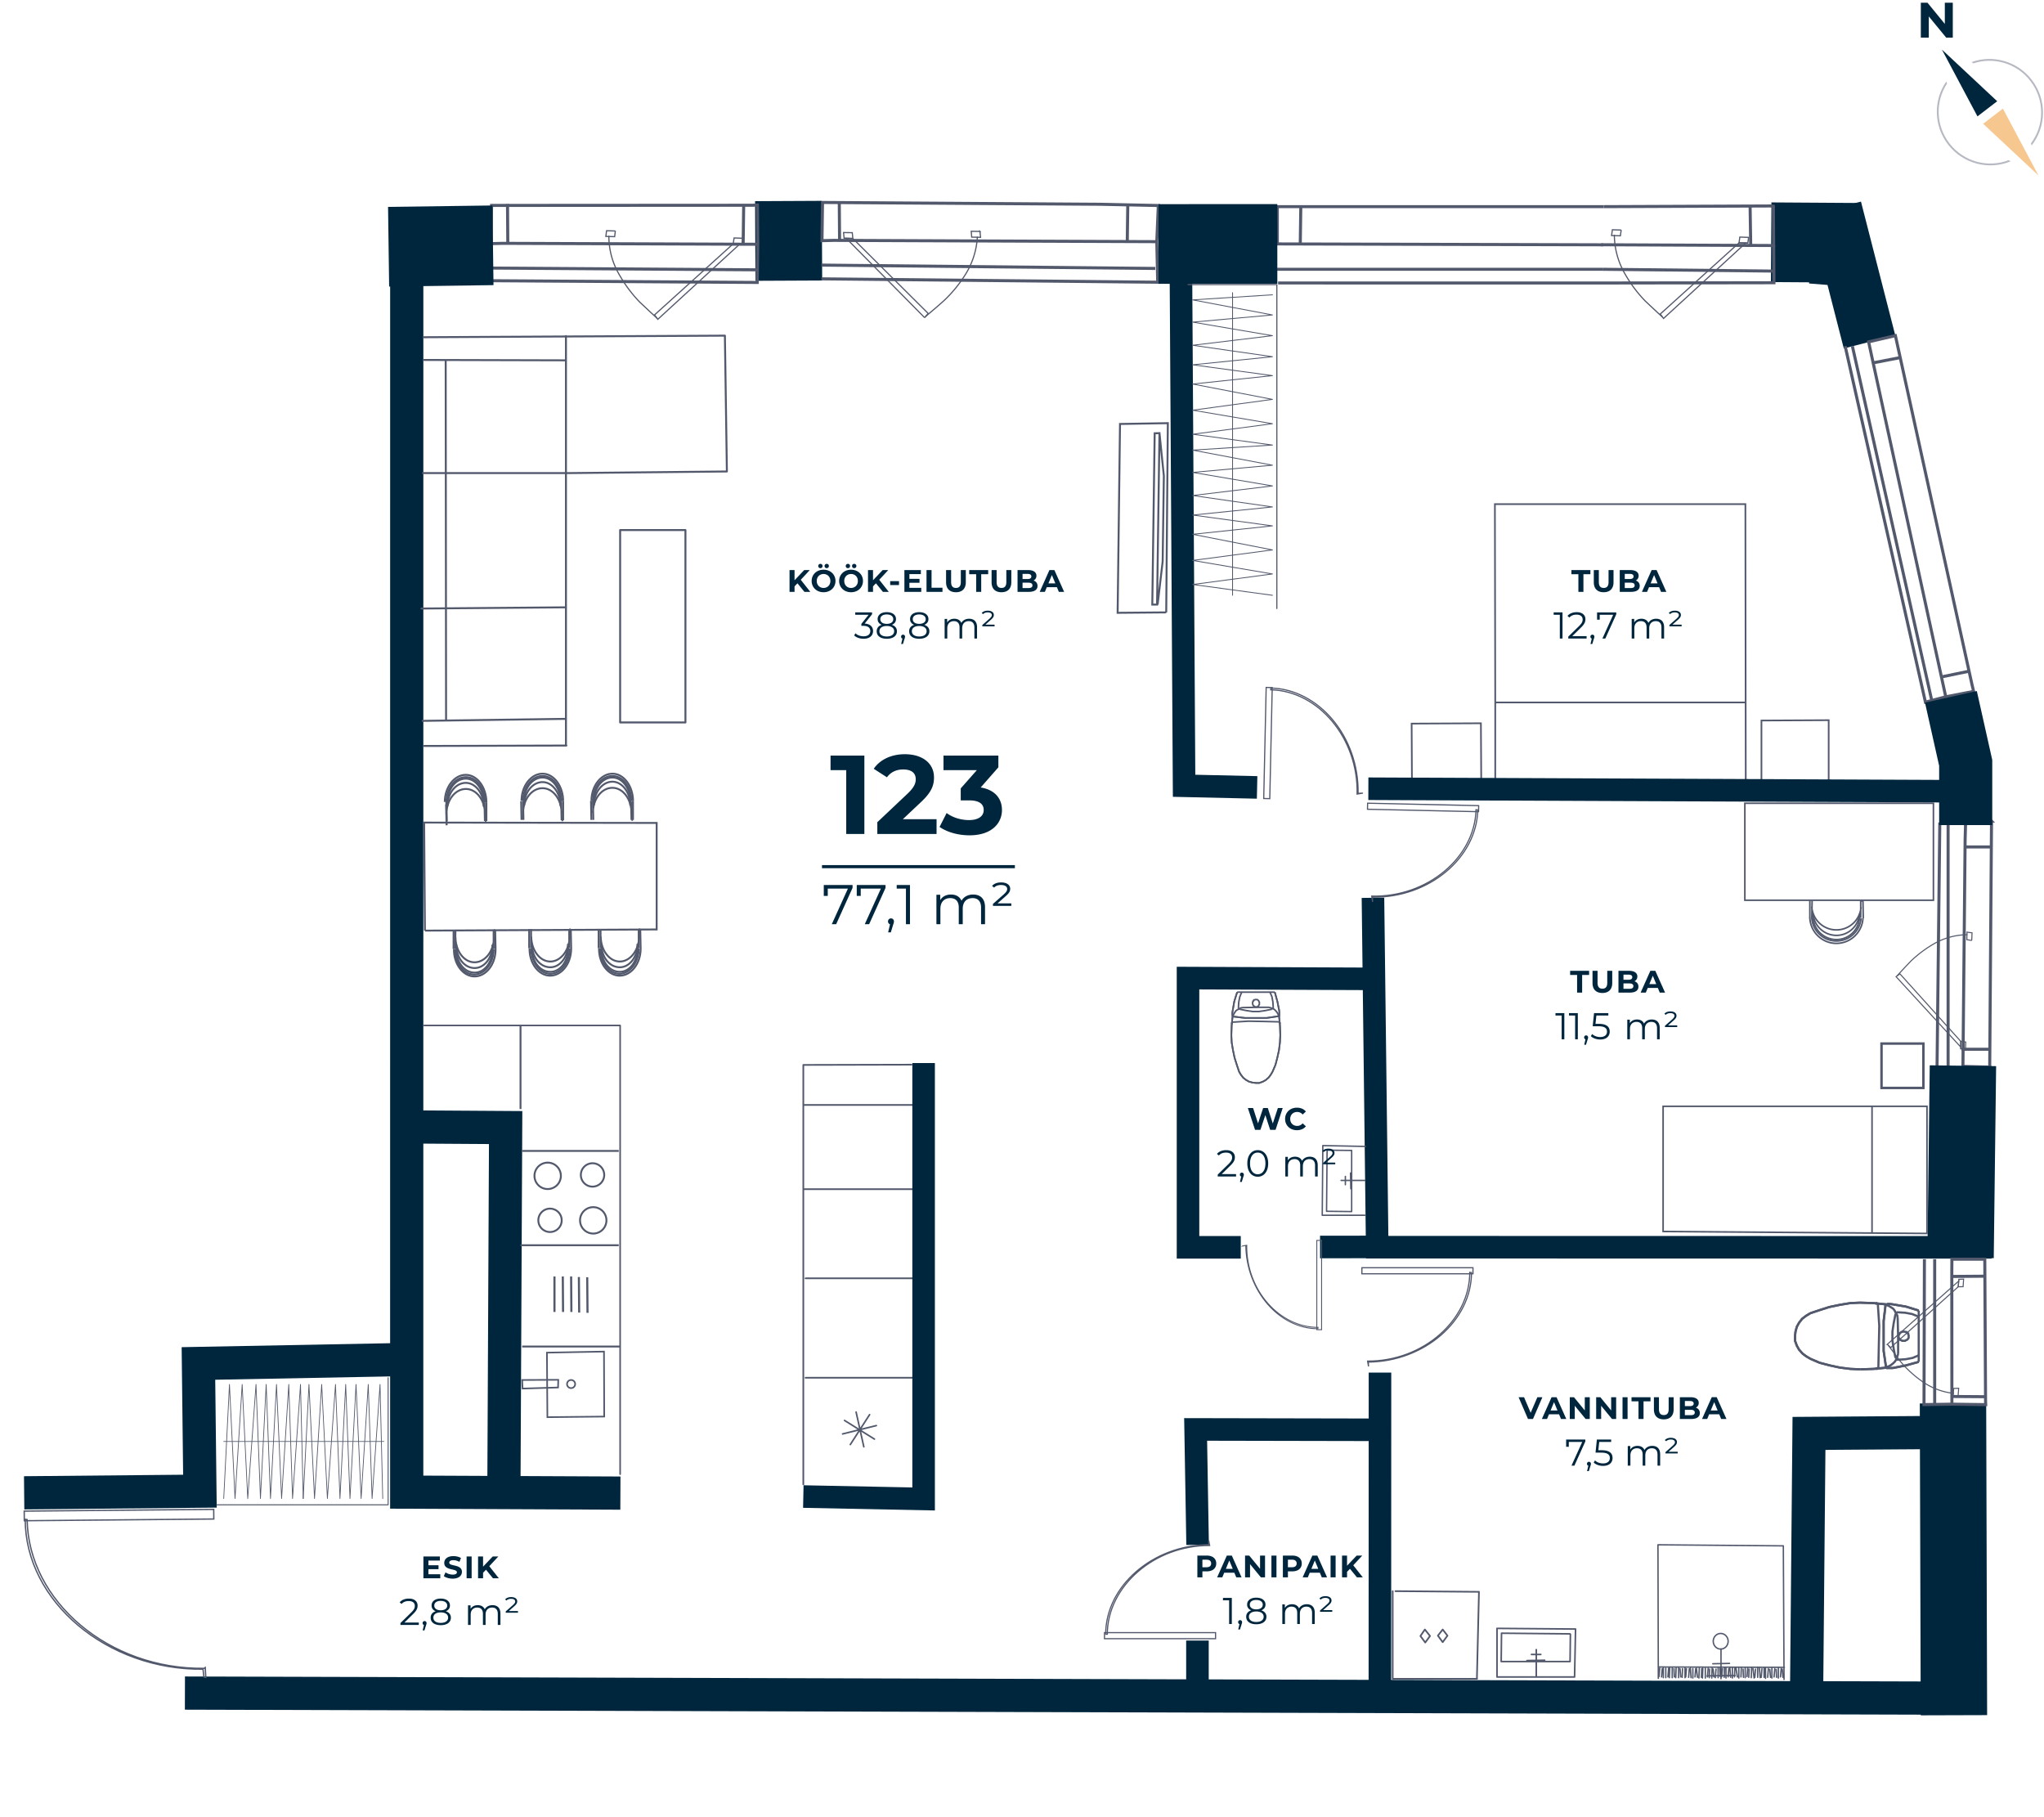 <svg xmlns="http://www.w3.org/2000/svg" width="657" height="584" fill="none" viewBox="0 0 657 584">
  <g clip-path="url(#clip0)">
    <path stroke="#00263E" stroke-miterlimit="10" stroke-width="21.34" d="M628.048 551.232l-.3-100.233"/>
    <path stroke="#00263E" stroke-miterlimit="10" stroke-width="17.07" d="M600.917 109.866L589.9 66.907"/>
    <path stroke="#00263E" stroke-miterlimit="10" stroke-width="25.6" d="M598.092 78.037l-28.787-.186M264.21 77.344l-21.443.104"/>
    <path stroke="#00263E" stroke-miterlimit="10" stroke-width="10.67" d="M130.741 91.464l-.011 388.074 68.684.311"/>
    <path stroke="#00263E" stroke-miterlimit="10" stroke-width="10.67" d="M135.406 362.196l27.122.176-.548 114.674M126.376 436.994l-62.591 1.189.475 41.045-56.498.528M59.44 544.116l559.071 1.603M620.176 460.392l-38.718.269-.755 81.976"/>
    <path stroke="#53596C" stroke-miterlimit="10" stroke-width=".98" d="M640.13 263.898l-.579 79.048h.579l-9.186-.217.704-73.008.155-5.523 8.327-.3zM631.296 272.194l8.834-.011M630.313 385.543l8.472.258M626.176 392.525V263.898M629.611 392.69l-7.551-.227 1.448-128.131M609.233 107.869l24.629 112.17.517 2.152-8.958 1.748L601.692 114.8l-1.065-4.945 8.606-1.986zM601.867 116.651l8.917-1.727M624.521 217.443l8.317-1.717M620.901 225.025l-25.488-113.753M625.421 223.939l-6.527 1.717-25.798-114.384M515.454 66.41l53.934-.217.62.094.093 12.62-55.381-.25M562.726 78.71l-.186-12.01M570.194 87.12l-55.082-.58"/>
    <path stroke="#53596C" stroke-miterlimit="10" stroke-width=".98" d="M570.101 78.906l.093 11.958-55.082.082M515.278 78.678l-104.712-.29V66.41h104.888M417.941 78.585l.176-12.267M515.112 86.54H410.504M515.113 90.947l-104.288-.01M264.385 65.066l89.237.58 18.692.403-.486 11.616-103.823-.414-3.796.093.176-12.278zM269.868 77.52l-.103-12.63M362.333 77.675l.176-12.268M371.332 86.271l-107.288-1.076M371.828 77.665l.29 13.033-108.074-1.086M158.007 66.017l83.869-.051 1.583-.083.103 12.62-81.924-.3-3.796.093.165-12.279zM163.221 78.11l-.093-12.62M238.877 78.15l.165-12.267M243.655 86.716l-85.989-.57M243.563 78.503l-.176 12.268-85.979-.559"/>
    <path stroke="#53596C" stroke-miterlimit="10" stroke-width=".43" d="M68.696 485.083l-60.913.552.028 3.093 60.913-.553-.028-3.092z"/>
    <path stroke="#53596C" stroke-miterlimit="10" stroke-width=".43" d="M65.533 538.996l.62.082-.185-3.175-.352.269c-30.629.372-56.51-21.599-56.892-47.81l-.62-.093c0 26.48 26.522 48.534 57.15 48.161l.28 2.566z"/>
    <path stroke="#00263E" stroke-miterlimit="10" stroke-width="7.25" d="M640.13 400.862l-197.456-.041-1.365-112.294M404.07 253.057l-23.471-.527-.993-161.594M443.564 441.111l-.031 101.764M440.988 459.502l-56.675-.114.631 37.073M384.893 527.224v13.561M439.851 400.738l-15.547.021M398.816 400.862h-16.954v-86.527l57.099.238"/>
    <path stroke="#53596C" stroke-miterlimit="10" stroke-width=".38" d="M210.379 101.208l25.291-22.85 2.234-.031-26.47 24.298-1.055-1.417z"/>
    <path stroke="#53596C" stroke-miterlimit="10" stroke-width=".38" d="M211.176 102.242c-1.676-1.5-3.621-3.351-5.565-5.172a43.025 43.025 0 01-6.362-8.472 24.29 24.29 0 01-3.537-12.805M238.784 76.568l-.289 1.873-2.824-.083.29-1.883 2.823.093z"/>
    <path stroke="#53596C" stroke-miterlimit="10" stroke-width=".38" d="M197.791 74.23l-.228 1.831-2.824-.082.228-1.831 2.824.083zM297.207 102.087l-25.25-25.54 2.162.094 24.225 24.091-1.137 1.355z"/>
    <path stroke="#53596C" stroke-miterlimit="10" stroke-width=".38" d="M314.16 76.061a25.48 25.48 0 01-4.137 12.6 42.024 42.024 0 01-6.807 8.14 183.003 183.003 0 01-5.772 4.945M273.943 74.779l.176 1.862-2.804-.052-.175-1.852 2.803.042z"/>
    <path stroke="#53596C" stroke-miterlimit="10" stroke-width=".38" d="M314.977 74.376l.207 1.892-2.855-.062-.144-1.882 2.792.052zM533.649 100.928l25.322-22.88h2.204l-26.47 24.297-1.056-1.417z"/>
    <path stroke="#53596C" stroke-miterlimit="10" stroke-width=".38" d="M534.363 101.88c-1.676-1.489-3.621-3.351-5.565-5.172a42.38 42.38 0 01-6.362-8.472 25.289 25.289 0 01-3.538-12.795M562.053 76.29l-.258 1.85-2.824-.092.258-1.852 2.824.093z"/>
    <path stroke="#53596C" stroke-miterlimit="10" stroke-width=".38" d="M521.092 73.93l-.258 1.852-2.824-.083.258-1.861 2.824.093z"/>
    <path stroke="#00263E" stroke-miterlimit="10" stroke-width="4.27" d="M581.625 88.97c1.283.084 6.641.528 7.644.611"/>
    <path stroke="#00263E" stroke-miterlimit="10" stroke-width="17.07" d="M627.076 223.939l4.758 21.236v19.985"/>
    <path stroke="#00263E" stroke-miterlimit="10" stroke-width="21.34" d="M630.944 342.501l-.765 61.713"/>
    <path stroke="#53596C" stroke-miterlimit="10" stroke-width=".98" d="M630.5 337.205h9.341"/>
    <path stroke="#53596C" stroke-miterlimit="10" stroke-width=".34" d="M610.68 312.959l19.55 21.691.021 1.862-20.802-22.632 1.231-.921z"/>
    <path stroke="#53596C" stroke-miterlimit="10" stroke-width=".34" d="M609.771 313.642c1.272-1.459 2.865-3.103 4.427-4.758a39.033 39.033 0 017.24-5.462 21.804 21.804 0 0110.924-3.02M631.751 337.257l-1.572-.186.051-2.421 1.614.228-.093 2.379z"/>
    <path stroke="#53596C" stroke-miterlimit="10" stroke-width=".34" d="M633.769 302.243l-1.573-.259.062-2.42 1.614.227-.103 2.452z"/>
    <path stroke="#53596C" stroke-miterlimit="10" stroke-width=".98" d="M637.968 404.679l.248 45.762.041.972-10.861-.145-.031-41.934.031-4.655h10.572zM626.932 410.223l10.84-.082M627.748 448.796l10.53.073M621.862 450.999v-46.32"/>
    <path stroke="#53596C" stroke-miterlimit="10" stroke-width=".98" d="M627.397 451.268l-8.968.135.134-46.724"/>
    <path stroke="#53596C" stroke-miterlimit="10" stroke-width=".34" d="M606.616 432.049l23.005-20.377-.196 1.862-21.702 19.55-1.107-1.035z"/>
    <path stroke="#53596C" stroke-miterlimit="10" stroke-width=".34" d="M628.048 447.803a21.633 21.633 0 01-10.603-4.137 36.093 36.093 0 01-6.578-6.103l-3.921-5.224M630.996 413.513l-1.572.021.186-2.4 1.552-.062-.166 2.441z"/>
    <path stroke="#53596C" stroke-miterlimit="10" stroke-width=".34" d="M629.393 448.558l-1.593.083.155-2.431 1.624-.052-.186 2.4z"/>
    <path stroke="#53596C" stroke-miterlimit="10" stroke-width=".38" d="M390.716 524.69h-35.707v1.945h35.707v-1.945z"/>
    <path stroke="#53596C" stroke-miterlimit="10" stroke-width=".38" d="M388.492 495.003l.321 1.686c-17.823-.073-32.884 13.168-32.894 28.518h-.527c0-15.392 15.04-28.632 33.183-28.787l-.083-1.417z"/>
    <path stroke="#53596C" stroke-miterlimit="10" stroke-width=".3" d="M424.799 398.638h-1.541v28.694h1.541v-28.694z"/>
    <path stroke="#53596C" stroke-miterlimit="10" stroke-width=".3" d="M399.384 400.438l1.355-.248c-.186 14.481 10.592 26.439 22.922 26.398l-.062.434c-12.33 0-22.974-12.061-23.181-26.76l-1.034.176z"/>
    <path stroke="#53596C" stroke-miterlimit="10" stroke-width=".38" d="M473.458 407.42h-35.707v1.945h35.707v-1.945z"/>
    <path stroke="#53596C" stroke-miterlimit="10" stroke-width=".38" d="M439.881 439.135l-.3-1.707c17.833.073 32.863-13.147 32.842-28.529l.559.073c0 15.392-15.071 28.601-33.163 28.766l.062 1.397zM439.59 258.132l-.043 1.944 35.699.785.042-1.944-35.698-.785z"/>
    <path stroke="#53596C" stroke-miterlimit="10" stroke-width=".38" d="M441.174 289.675l-.269-1.686c17.844.465 33.173-12.413 33.525-27.763l.559.082c-.352 15.33-15.661 28.322-33.846 28.001l.031 1.366zM406.984 220.925l-.785 35.699 1.944.043.786-35.699-1.945-.043z"/>
    <path stroke="#53596C" stroke-miterlimit="10" stroke-width=".38" d="M437.915 254.909l-1.707.289c.455-17.843-12.413-33.193-27.773-33.514l.082-.559c15.361.383 28.322 15.661 28.012 33.836l1.386-.052z"/>
    <path stroke="#00263E" stroke-miterlimit="10" stroke-width="25.6" d="M410.566 78.389l-38.179.02M158.453 78.834l-33.546.455"/>
    <path stroke="#53596C" stroke-linecap="round" stroke-linejoin="round" stroke-width=".63" d="M220.32 232.183h-20.988M220.32 170.347v61.836M199.332 170.347h20.988M199.332 232.183v-61.836M143.258 116.062l.124 115.48M135.83 231.666l45.834-.641M182.047 239.6l-45.71.134M181.913 107.993v131.483M135.448 195.565l46.341-.382M136.213 115.679l45.7.124M135.954 152.038h46.982M233.001 107.869l-96.788.507M233.001 107.869l.642 43.652-50.706.517"/>
    <path stroke="#53596C" stroke-miterlimit="10" stroke-width=".63" d="M372.687 139.201l1.406 13.726-.382 27.526-1.624 13.85m.6-55.102l-.776 55.102h-1.531l.765-55.05 1.542-.052z"/>
    <path stroke="#53596C" stroke-miterlimit="10" stroke-width=".63" d="M374.859 196.807l-15.62.134.766-60.688 15.371-.259-.517 60.813z"/>
    <path stroke="#53596C" stroke-miterlimit="10" stroke-width=".61" d="M136.585 299.078l-.248-34.725 74.735.124v34.228l-74.487.373zM202.601 258.829c0-4.137-2.576-7.613-5.762-7.613-3.186 0-5.896 3.32-5.896 7.489"/>
    <path stroke="#53596C" stroke-miterlimit="10" stroke-width=".61" d="M202.601 257.474c0-4.138-2.576-7.603-5.762-7.603-3.186 0-5.896 3.31-5.896 7.479"/>
    <path stroke="#53596C" stroke-miterlimit="10" stroke-width=".61" d="M203.48 257.474c0-4.779-2.937-8.834-6.62-8.834-3.682 0-6.755 3.931-6.755 8.71"/>
    <path stroke="#53596C" stroke-miterlimit="10" stroke-width=".61" d="M202.973 257.474c0-4.417-2.7-8.099-6.134-8.099s-6.258 3.558-6.258 8.099M203.46 257.474v6.02M189.971 257.35l.113 6.144"/>
    <path stroke="#53596C" stroke-miterlimit="10" stroke-width=".61" d="M202.973 261.281c0-4.417-2.7-8.1-6.134-8.1s-6.258 3.559-6.258 8.1M190.829 257.474v1.479M190.829 258.953l-.248-.124M190.581 257.35l.124 6.144M202.602 258.829l.248.124M202.602 257.474v1.355M202.849 257.598l.124 5.896M202.973 263.494h.486M180.144 258.953c0-4.137-2.576-7.613-5.762-7.613-3.186 0-5.896 3.31-5.896 7.489"/>
    <path stroke="#53596C" stroke-miterlimit="10" stroke-width=".61" d="M180.144 257.474c0-4.138-2.576-7.603-5.762-7.603-3.186 0-5.896 3.31-5.896 7.479"/>
    <path stroke="#53596C" stroke-miterlimit="10" stroke-width=".61" d="M181.013 257.474c0-4.779-2.948-8.834-6.63-8.834-3.683 0-6.755 3.931-6.755 8.71"/>
    <path stroke="#53596C" stroke-miterlimit="10" stroke-width=".61" d="M180.517 257.474c0-4.417-2.7-8.099-6.134-8.099s-6.258 3.558-6.258 8.099M181.013 257.474v6.144M167.515 257.474l.113 6.02"/>
    <path stroke="#53596C" stroke-miterlimit="10" stroke-width=".61" d="M180.517 261.405c0-4.417-2.7-8.1-6.134-8.1s-6.258 3.559-6.258 8.1M168.372 257.598v1.355M168.373 258.953h-.248M168.125 257.474l.124 6.02M180.145 258.953l.248.124M180.145 257.474v1.479M180.392 257.598l.124 6.02M180.517 263.618h.496M155.484 259.191c0-4.137-2.576-7.603-5.772-7.603s-5.886 3.31-5.886 7.489"/>
    <path stroke="#53596C" stroke-miterlimit="10" stroke-width=".61" d="M155.484 257.846c0-4.137-2.576-7.613-5.772-7.613s-5.886 3.321-5.886 7.489"/>
    <path stroke="#53596C" stroke-miterlimit="10" stroke-width=".61" d="M156.343 257.846c0-4.789-2.948-8.833-6.631-8.833-3.682 0-6.744 3.92-6.744 8.709"/>
    <path stroke="#53596C" stroke-miterlimit="10" stroke-width=".61" d="M155.898 257.846c0-4.416-2.7-8.099-6.144-8.099-3.445 0-6.269 3.517-6.269 8.099M156.342 257.846v6.01"/>
    <path stroke="#53596C" stroke-miterlimit="10" stroke-width=".66" d="M143.423 258.539l.134 6.683"/>
    <path stroke="#53596C" stroke-miterlimit="10" stroke-width=".61" d="M155.898 261.653c0-4.417-2.7-8.099-6.145-8.099-3.444 0-6.258 3.558-6.258 8.099M143.702 257.846v1.469M143.701 259.315l-.248-.124M143.453 257.722l.124 6.134M155.483 259.191l.249.124M155.483 257.846v1.345M155.732 257.846l.125 6.01M155.856 263.856h.487M204.938 303.37c0 4.138-2.576 7.613-5.896 7.489-3.321-.124-5.762-3.434-5.762-7.613"/>
    <path stroke="#53596C" stroke-miterlimit="10" stroke-width=".61" d="M204.938 304.849c0 4.138-2.576 7.603-5.896 7.479-3.321-.124-5.762-3.434-5.762-7.603"/>
    <path stroke="#53596C" stroke-miterlimit="10" stroke-width=".61" d="M205.921 304.849c0 4.903-3.103 8.71-6.754 8.71-3.652 0-6.745-3.931-6.62-8.834"/>
    <path stroke="#53596C" stroke-miterlimit="10" stroke-width=".61" d="M205.3 304.849c0 4.417-2.813 8.1-6.206 8.1-3.393 0-6.134-3.683-6.134-8.1M205.921 304.849l-.124-6.144M192.422 304.725v-6.134"/>
    <path stroke="#53596C" stroke-miterlimit="10" stroke-width=".61" d="M205.424 300.919c0 4.417-2.824 8.099-6.206 8.099-3.383 0-6.134-3.682-6.134-8.099M193.28 304.601v-1.479M193.281 303.122l-.248.124M193.033 304.725v-6.134M204.938 303.37l.363-.124M204.938 304.849v-1.479M205.3 304.725v-6.02M205.3 298.705h.496M182.606 303.37c0 4.138-2.576 7.613-5.896 7.489-3.321-.124-5.762-3.434-5.762-7.613"/>
    <path stroke="#53596C" stroke-miterlimit="10" stroke-width=".61" d="M182.606 304.849c0 4.138-2.576 7.603-5.896 7.479-3.321-.124-5.762-3.434-5.762-7.603"/>
    <path stroke="#53596C" stroke-miterlimit="10" stroke-width=".61" d="M183.589 304.849c0 4.903-3.103 8.71-6.754 8.71-3.652 0-6.745-3.931-6.62-8.834"/>
    <path stroke="#53596C" stroke-miterlimit="10" stroke-width=".61" d="M183.092 304.849c0 4.417-2.824 8.1-6.206 8.1-3.383 0-6.134-3.683-6.134-8.1M183.589 304.849l-.124-6.144M170.089 304.725v-6.134"/>
    <path stroke="#53596C" stroke-miterlimit="10" stroke-width=".61" d="M183.092 300.919c0 4.417-2.824 8.099-6.206 8.099-3.383 0-6.134-3.682-6.134-8.099M170.948 304.601v-1.479M170.947 303.122l-.248.124M170.699 304.725v-6.134M182.606 303.37l.362-.124M182.606 304.849v-1.479M182.968 304.725v-6.02M182.968 298.705h.496M158.307 303.619c0 4.137-2.576 7.602-5.896 7.489-3.32-.114-5.762-3.445-5.762-7.614"/>
    <path stroke="#53596C" stroke-miterlimit="10" stroke-width=".61" d="M158.307 305.087c0 4.138-2.576 7.614-5.896 7.489-3.32-.124-5.762-3.434-5.762-7.613"/>
    <path stroke="#53596C" stroke-miterlimit="10" stroke-width=".61" d="M159.29 305.087c0 4.914-3.103 8.72-6.754 8.72-3.652 0-6.744-3.93-6.62-8.844"/>
    <path stroke="#53596C" stroke-miterlimit="10" stroke-width=".61" d="M158.67 305.087c0 4.417-2.813 8.1-6.258 8.1-3.444 0-6.134-3.683-6.134-8.1M159.291 305.087l-.124-6.134M145.792 304.963v-6.01"/>
    <path stroke="#53596C" stroke-miterlimit="10" stroke-width=".61" d="M158.794 301.167c0 4.417-2.823 8.099-6.258 8.099-3.434 0-6.134-3.682-6.134-8.099M146.649 304.849v-1.479M146.651 303.37l-.373.124M146.278 304.963l.124-6.01M158.308 303.619l.362-.125M158.308 305.087v-1.469M158.67 304.963v-6.01M158.67 298.953h.496"/>
    <path stroke="#53596C" stroke-linecap="round" stroke-linejoin="round" stroke-width=".32" d="M69.67 483.614h55.082v-40.838"/>
    <path stroke="#53596C" stroke-linecap="round" stroke-linejoin="round" stroke-width=".24" d="M71.914 481.607l1.841-36.7 1.79 36.7 2.296-36.7 1.79 36.7 2.658-36.7 1.427 36.7 1.842-36.7 1.386 36.7 1.934-36.7 1.635 36.7 2.306-36.7 1.22 36.7 2.556-36.7.869 36.7"/>
    <path stroke="#53596C" stroke-linecap="round" stroke-linejoin="round" stroke-width=".24" d="M97.464 481.607l1.841-36.7 1.79 36.7 2.306-36.7 1.831 36.7 2.607-36.7 1.438 36.7 1.841-36.7 1.376 36.7 1.944-36.7 1.635 36.7 2.296-36.7 1.231 36.7 2.555-36.7.869 36.7M71.914 463.257h51.461"/>
    <path stroke="#53596C" stroke-linecap="round" stroke-linejoin="round" stroke-width=".37" d="M410.412 195.565V91.464h-28.55"/>
    <path stroke="#53596C" stroke-linecap="round" stroke-linejoin="round" stroke-width=".28" d="M409.004 191.314l-25.653-3.476 25.653-3.382-25.653-4.345 25.653-3.382-25.653-5.017 25.653-2.71-25.653-3.476 25.653-2.606-25.653-3.672 25.653-3.083-25.653-4.344 25.653-2.317-25.653-4.841 25.653-1.635M409.004 143.028l-25.653-3.475 25.653-3.383-25.653-4.344 25.653-3.476-25.653-4.934 25.653-2.7-25.653-3.475 25.653-2.607-25.653-3.672 25.653-3.082-25.653-4.355 25.653-2.307-25.653-4.841 25.653-1.634M396.178 191.314V94.06"/>
    <path stroke="#53596C" stroke-miterlimit="10" stroke-width=".54" d="M480.615 251.309v-24.681l-.114-64.608h80.517l.114 88.627M561.019 225.749h-80.404M587.789 251.195v-19.746l-21.608.113v19.633M476.116 251.423l-.114-18.981-22.26.113.104 19.964"/>
    <path stroke="#00263E" stroke-miterlimit="10" stroke-width="7.25" d="M439.83 253.481l186.347.797"/>
    <path stroke="#53596C" stroke-miterlimit="10" stroke-width=".51" d="M621.459 258.146h-60.615v31.167h60.615v-31.167zM597.668 293.761a7.413 7.413 0 01-2.566 5.066 7.39 7.39 0 01-5.399 1.761 7.54 7.54 0 01-6.931-6.931"/>
    <path stroke="#53596C" stroke-miterlimit="10" stroke-width=".51" d="M597.668 295.105a7.403 7.403 0 01-5.09 6.485 7.393 7.393 0 01-2.875.342 7.544 7.544 0 01-6.931-6.93"/>
    <path stroke="#53596C" stroke-miterlimit="10" stroke-width=".51" d="M598.806 295.105a8.55 8.55 0 01-8.583 8.076 8.545 8.545 0 01-8.485-8.179"/>
    <path stroke="#53596C" stroke-miterlimit="10" stroke-width=".51" d="M598.186 295.105a7.937 7.937 0 01-13.352 5.151 7.931 7.931 0 01-2.475-5.254M598.909 295.105l-.103-5.585M581.738 295.105v-5.689"/>
    <path stroke="#53596C" stroke-miterlimit="10" stroke-width=".51" d="M598.186 291.537a7.936 7.936 0 01-7.962 7.311 7.935 7.935 0 01-7.865-7.415M582.772 295.002v-1.345M582.772 293.657l-.31.104M582.359 295.105l.104-5.585M597.668 293.761l.414-.104M597.668 295.105v-1.344M598.082 295.002v-5.482M598.082 289.52h.724M534.57 355.545h84.821v40.859l-84.821-.631v-40.228zM601.723 355.638v40.652"/>
    <path stroke="#53596C" stroke-miterlimit="10" stroke-width=".79" d="M618.232 335.375h-13.458v14.264h13.458v-14.264z"/>
    <path stroke="#53596C" stroke-miterlimit="10" stroke-width=".51" d="M396.209 324.855l.517-3 .931-2.989M409.76 318.866l.827 2.989.621 3.103M411.208 324.958v1.241M411.208 326.199v.114h-.104v.197l-.103.114h-.311M410.69 326.624l-3.517.517h-7.034l-3.517-.424"/>
    <path stroke="#53596C" stroke-miterlimit="10" stroke-width=".51" d="M396.623 326.717h-.207l-.104-.207-.103-.104v-.093h-.104M396.105 326.313v-.724l.104-.734M408.208 318.866l.621 1.437.31 1.666.103 1.644M409.242 323.613v.311l-.104.114-.103.093h-.103l-.104.206M408.828 324.337l-2.068.425-2.069.31h-2.069l-2.069-.31-2.069-.425M398.485 324.337l-.103-.093h-.104l-.103-.113-.104-.207v-.197M398.071 323.727l.104-1.665.31-1.645.621-1.551"/>
    <path stroke="#53596C" stroke-miterlimit="10" stroke-width=".51" d="M396.312 326.717l.207-.724.311-.518.413-.62.414-.3.621-.311.517-.32.621-.104M399.415 323.82l4.344-.093h4.138M407.897 323.727l.621.197.621.207.517.31.414.414.413.517.311.517.207.735M411.104 326.313l.31 3.196.103 3.104M411.518 332.613l-.104 2.379-.31 2.493-.517 2.368-.621 2.38-.931 2.182M409.036 344.415l-.621 1.035-.62.827-.931.817-.931.517-1.138.425h-1.138l-1.034-.114-1.138-.311-.931-.517-.931-.724-.724-.92-.621-1.035M398.277 344.415l-.724-2.182-.724-2.276-.517-2.472-.414-2.493-.103-2.276M395.795 332.716l.103-3.207.311-3.103"/>
    <path stroke="#53596C" stroke-miterlimit="10" stroke-width=".51" d="M395.898 328.992v-.093h.104v-.114l.103-.206.104-.104h.31M396.52 328.475l4.758-.3 4.758.093 4.758.114M410.794 328.382h.31l.104.196.103.114v.093h.104v.207"/>
    <path stroke="#53596C" stroke-miterlimit="10" stroke-width=".51" d="M411.104 326.313l.31 3.196.103 3.104M411.518 332.613l-.104 2.379-.31 2.493-.517 2.368-.621 2.38-.931 2.182M409.036 344.415l-.621 1.035-.62.827-.931.817-.931.517-1.138.425h-1.138l-1.034-.114-1.138-.311-.931-.517-.931-.724-.724-.92-.621-1.035M398.277 344.415l-.724-2.182-.724-2.276-.517-2.472-.414-2.493-.103-2.276M395.795 332.716l.103-3.207.311-3.103M396.209 324.855l.517-3 .931-2.989M409.76 318.866l.827 2.989.621 3.103M411.208 324.958v1.241"/>
    <path stroke="#53596C" stroke-miterlimit="10" stroke-width=".51" d="M411.208 326.199v.114h-.104v.197l-.103.114h-.311M410.69 326.624l-3.517.517h-7.034l-3.517-.424"/>
    <path stroke="#53596C" stroke-miterlimit="10" stroke-width=".51" d="M396.623 326.717h-.207l-.104-.207-.103-.104v-.093h-.104M396.105 326.313v-.724l.104-.734M402.621 322.486v-.31l.104-.207v-.218l.206-.093.104-.32h.207l.207-.104h.62l.207.104.207.207.103.113.104.311.103.093v.724l-.103.103-.104.321-.103.093-.207.104-.207.206h-.62l-.207-.206h-.207l-.104-.197-.206-.207v-.114l-.104-.31v-.093zM397.656 318.855h12.103"/>
    <path stroke="#53596C" stroke-linecap="round" stroke-linejoin="round" stroke-width=".45" d="M438.691 379.357h-7.624M434.099 376.978l.093 5.048M432.443 378.074v2.659M434.461 369.727v19.643M426.661 369.634l7.799.093M426.393 389.277l.175-19.55M434.461 389.37l-8.068-.093M425.193 368.165l-.186 22.395h13.685M438.867 368.434l-13.675-.269"/>
    <path stroke="#53596C" stroke-miterlimit="10" stroke-width=".7" d="M608.561 419.212l4.085.704 4.086 1.262M616.732 437.676l-4.086 1.128-4.231.848M608.416 439.652H606.729M606.729 439.652h-.145v-.145h-.279l-.145-.145V438.938M606.16 438.938l-.703-4.789v-9.578l.569-4.8M606.026 419.771v-.279l.28-.145.145-.135h.134v-.144M606.585 419.068h.993l.983.144M616.732 435.566l-1.965.838-2.255.424-2.255.145M610.257 436.973H609.833l-.145-.145-.145-.145v-.134l-.279-.145M609.264 436.404l-.559-2.814-.424-2.823v-2.814l.424-2.824.559-2.824M609.264 422.305l.145-.134v-.145l.134-.145.29-.134h.279M610.112 421.747l2.255.134 2.255.424 2.11.848"/>
    <path stroke="#53596C" stroke-miterlimit="10" stroke-width=".7" d="M606.026 419.347l.983.279.703.424.849.569.424.559.424.848.424.703.134.849M609.967 423.578l.145 5.916v5.648M610.112 435.142l-.28.838-.289.848-.424.704-.559.568-.703.559-.704.424-.993.279M606.584 439.507l-4.365.424-4.231.145"/>
    <path stroke="#53596C" stroke-miterlimit="10" stroke-width=".7" d="M597.989 440.076l-3.248-.145-3.383-.424-3.238-.703-3.248-.848-2.958-1.273M581.915 436.683l-1.407-.837-1.128-.849-1.127-1.272-.704-1.262-.569-1.552v-1.551l.145-1.407.424-1.552.704-1.272.982-1.272 1.273-.983 1.407-.848M581.914 422.026l2.958-.983 3.104-.993 3.382-.703 3.383-.559 3.103-.145M597.844 418.643l4.375.145 4.231.424"/>
    <path stroke="#53596C" stroke-miterlimit="10" stroke-width=".7" d="M602.923 418.788h.134v.135h.145l.279.145.145.144V419.626M603.626 419.626l.424 6.486-.145 6.485-.134 6.486M603.771 439.083V439.507l-.29.145-.134.135h-.145v.144h-.279"/>
    <path stroke="#53596C" stroke-miterlimit="10" stroke-width=".7" d="M606.584 439.507l-4.365.424-4.231.145"/>
    <path stroke="#53596C" stroke-miterlimit="10" stroke-width=".7" d="M597.989 440.076l-3.248-.145-3.383-.424-3.238-.703-3.248-.848-2.958-1.273M581.915 436.683l-1.407-.837-1.128-.849-1.127-1.272-.704-1.262-.569-1.552v-1.551l.145-1.407.424-1.552.704-1.272.982-1.272 1.273-.983 1.407-.848M581.914 422.026l2.958-.983 3.104-.993 3.382-.703 3.383-.559 3.103-.145M597.844 418.643l4.375.145 4.231.424M608.561 419.212l4.085.704 4.086 1.262M616.732 437.676l-4.086 1.128-4.231.848M608.416 439.652H606.729M606.729 439.652h-.145v-.145h-.279l-.145-.145V438.938M606.16 438.938l-.703-4.789v-9.578l.569-4.8"/>
    <path stroke="#53596C" stroke-miterlimit="10" stroke-width=".7" d="M606.026 419.771v-.279l.28-.145.145-.135h.134v-.144M606.585 419.068h.993l.983.144M611.808 427.953h.414l.29.135h.279l.145.279.414.145v.279l.145.29V429.918l-.145.29-.28.279-.134.135-.424.145-.145.144H611.384l-.144-.144-.425-.145-.144-.135-.135-.279-.279-.29V429.081l.279-.29v-.279l.279-.145.28-.279h.145l.424-.135h.144zM616.731 421.178v16.498"/>
    <path stroke="#53596C" stroke-linecap="round" stroke-linejoin="round" stroke-width=".51" d="M493.804 538.737v-8.586M496.493 533.565l-5.689.103M495.253 531.703h-3M504.664 533.979h-22.136M504.768 525.186l-.103 8.793M482.633 524.876l22.032.207M482.528 533.979l.104-9.103M506.424 523.531l-25.239-.207v15.62h24.929l.31-15.413z"/>
    <path stroke="#53596C" stroke-linecap="round" stroke-linejoin="round" stroke-width=".45" d="M532.915 496.461l40.3.342M532.915 496.461l.114 42.928M573.442 539.73l-.227-42.927M553.634 536.296l-.228 2.627M554.316 535.954l-.114 3.093M554.782 536.182v3.093M555.692 536.296l-.227 2.627M556.033 536.068l.238 2.979M556.841 536.068v3.207M557.636 536.182l-.114 2.741M557.988 536.068l.455 2.855M558.898 536.182v3.093M559.706 536.182l-.114 2.741M560.274 536.41l.114 2.637M560.957 536.182v2.979M561.765 536.182l-.228 2.627M562.219 536.41l-.114 2.637M563.026 536.068l-.125 3.093M563.481 536.296l.342 2.979M564.277 536.41l-.227 2.637M564.971 536.068v2.979M565.539 536.182l.228 2.979M566.337 536.296l-.228 2.751M567.029 535.954v3.093M567.484 536.182v3.207M568.405 536.296l-.227 2.751M568.86 536.523l.228 2.524M569.542 536.182v3.093M570.463 536.296l-.228 2.627M552.838 536.182l.114 2.627M552.258 536.182v2.979M551.575 536.41l-.227 2.751M550.654 536.41l.228 2.513M550.314 536.182l-.114 3.093M549.517 536.41l-.114 2.751M549.052 536.182l-.228 2.741M548.142 536.182v3.093M547.333 536.182l-.113 3.093M546.994 536.296l-.114 2.751M546.197 536.182l-.114 3.093M545.275 536.182l.342 2.865M545.049 536.296l-.228 2.627M544.128 536.296v2.979M543.331 536.182l.228 2.979M542.989 536.296l-.227 2.751M542.069 536.296l-.227 2.627M541.613 536.068v3.093M540.817 536.296l-.124 2.751M540.011 536.296l.227 2.627M539.556 536.068v3.093M538.749 536.068l-.114 3.093M538.066 536.296l.114 2.627M537.497 536.068v3.093M536.69 536.068l-.114 3.093M536.349 536.182l-.228 2.741M570.918 536.523l.114 2.524M571.611 536.182v3.093M572.522 536.296l-.228 2.627M572.862 536.41l.228 2.637M535.429 536.182v2.979M534.632 536.068v3.093M534.29 536.296l-.228 2.627M533.483 536.182l-.227 2.627M573.556 535.841l-40.3-.114M553.179 539.502v-9.619M550.54 534.692l5.379-.113M548.71 538.582l9.041-.114M553.083 529.979c1.326-.003 2.398-1.13 2.395-2.518-.002-1.388-1.079-2.512-2.404-2.509-1.326.002-2.398 1.13-2.395 2.518.002 1.388 1.079 2.512 2.404 2.509z"/>
    <path stroke="#53596C" stroke-linecap="round" stroke-linejoin="round" stroke-width=".54" d="M448.529 511.356l26.853.218-.662 27.959M459.648 525.776l-1.655-2.09-1.428 2.09 1.542 2.089 1.541-2.089z"/>
    <path stroke="#53596C" stroke-linecap="round" stroke-linejoin="round" stroke-width=".54" d="M465.255 525.662l-1.531-1.976-1.541 1.976 1.541 2.09 1.531-2.09zM474.72 539.533h-27.071v-28.177M258.21 477.046V342.243l34.776-.083M294.31 355.1h-36.1M294.31 382.171h-36.1M294.31 410.823h-35.387M294.31 442.776h-35.387"/>
    <path stroke="#00263E" stroke-miterlimit="10" stroke-width="7.25" d="M296.876 341.633v140.098l-38.666-.775"/>
    <path stroke="#53596C" stroke-linecap="round" stroke-linejoin="round" stroke-width=".51" d="M281.691 458.147l-10.861 2.69M277.656 464.974l-2.482-11.171M281.07 462.492l-9.62-6M273.312 464.25l6.206-9.62M199.332 473.766V329.561h-62.995"/>
    <path stroke="#53596C" stroke-miterlimit="10" stroke-width=".61" d="M167.835 432.742h31.394M167.308 400.19h31.58M167.835 369.882h31.053M167.308 356.414v-26.853"/>
    <path stroke="#53596C" stroke-miterlimit="10" stroke-width=".68" d="M188.75 410.482l.093 11.43M186.071 410.399l.093 11.43M183.578 410.223l.083 11.42M180.899 410.223l.083 11.42M178.22 410.223v11.42"/>
    <path stroke="#53596C" stroke-miterlimit="10" stroke-width=".61" d="M176.038 382.129a4.241 4.241 0 100-8.483 4.241 4.241 0 000 8.483zM190.684 396.435a4.24 4.24 0 100-8.481 4.24 4.24 0 000 8.481zM176.793 395.938a3.755 3.755 0 100-7.51 3.755 3.755 0 000 7.51z"/>
    <path stroke="#53596C" stroke-miterlimit="9.99" stroke-width=".61" d="M190.457 381.353a3.755 3.755 0 100-7.51 3.755 3.755 0 000 7.51z"/>
    <path stroke="#53596C" stroke-miterlimit="10" stroke-width=".52" d="M175.8 434.708l.145 20.739 18.267-.196-.072-20.885-18.34.342z"/>
    <path stroke="#53596C" stroke-miterlimit="10" stroke-width=".52" d="M183.568 446.107a1.303 1.303 0 100-2.607 1.303 1.303 0 000 2.607zM179.441 443.438l-11.606.062.134 2.752 11.41-.342.062-2.472z"/>
    <g>
      <path fill="#00263E" d="M266.962 242.82v4.68h5.04v20.52h5.832v-25.2h-10.872zm23.242 20.448l5.796-5.472c3.528-3.276 4.212-5.508 4.212-7.956 0-4.572-3.744-7.452-9.36-7.452-4.536 0-8.064 1.836-10.008 4.68l4.248 2.736c1.224-1.692 3.06-2.52 5.22-2.52 2.664 0 4.032 1.152 4.032 3.132 0 1.224-.396 2.52-2.628 4.644l-9.72 9.18v3.78h19.044v-4.752h-10.836zm25.014-10.188l5.688-6.48v-3.78h-17.64v4.68h10.728l-5.184 5.868v3.852h2.664c3.312 0 4.716 1.188 4.716 3.096 0 2.052-1.8 3.24-4.716 3.24-2.628 0-5.292-.828-7.2-2.268l-2.268 4.464c2.448 1.728 6.084 2.7 9.612 2.7 7.164 0 10.44-3.888 10.44-8.136 0-3.708-2.304-6.516-6.84-7.236zM264.21 278.02h62v1h-62zM264.786 284.42v3.51h1.278v-2.358h6.48l-5.184 11.448h1.404l5.274-11.682v-.918h-9.252zm10.6 0v3.51h1.278v-2.358h6.48l-5.184 11.448h1.404l5.274-11.682v-.918h-9.252zm11 10.728c-.54 0-.954.414-.954.972 0 .468.27.81.648.918l-.612 2.61h.864l.756-2.484c.18-.504.252-.738.252-1.044 0-.54-.396-.972-.954-.972zm1.839-10.728v1.152h2.97v11.448h1.296v-12.6h-4.266zM312.8 287.48c-1.71 0-3.06.774-3.744 1.998-.576-1.332-1.8-1.998-3.366-1.998-1.584 0-2.808.666-3.474 1.8v-1.728h-1.224v9.468h1.278v-4.968c0-2.16 1.242-3.42 3.168-3.42 1.728 0 2.736 1.026 2.736 3.024v5.364h1.278v-4.968c0-2.16 1.224-3.42 3.168-3.42 1.71 0 2.718 1.026 2.718 3.024v5.364h1.278v-5.49c0-2.718-1.512-4.05-3.816-4.05zm7.84 2.844l2.664-2.358c1.134-1.008 1.404-1.584 1.404-2.322 0-1.152-.972-2.052-2.916-2.052-1.314 0-2.304.396-2.916 1.134l.666.522c.486-.54 1.26-.828 2.196-.828 1.404 0 1.998.576 1.998 1.278 0 .522-.234.954-1.152 1.782l-3.42 3.024v.63h5.904v-.81h-4.428zM137.705 505.92v-1.62h3.25v-1.26h-3.25v-1.52h3.68v-1.3h-5.29v7h5.42v-1.3h-3.81zm7.799 1.42c2 0 2.97-1 2.97-2.17 0-2.57-4.07-1.68-4.07-2.97 0-.44.37-.8 1.33-.8.62 0 1.29.18 1.94.55l.5-1.23c-.65-.41-1.55-.62-2.43-.62-1.99 0-2.95.99-2.95 2.18 0 2.6 4.07 1.7 4.07 3.01 0 .43-.39.75-1.35.75-.84 0-1.72-.3-2.31-.73l-.55 1.22c.62.48 1.74.81 2.85.81zm4.477-.12h1.62v-7h-1.62v7zm8.471 0h1.89l-3.07-3.88 2.9-3.12h-1.8l-3.1 3.27v-3.27h-1.61v7h1.61v-1.77l.94-.98 2.24 2.75zM129.99 521.452l2.856-2.808c1.128-1.104 1.38-1.824 1.38-2.628 0-1.404-1.08-2.268-2.784-2.268-1.284 0-2.328.432-2.976 1.2l.612.528c.552-.636 1.308-.936 2.292-.936 1.284 0 1.968.6 1.968 1.572 0 .576-.18 1.14-1.128 2.076l-3.492 3.42v.612h5.892v-.768h-4.62zm6.482-.48a.628.628 0 00-.636.648c0 .312.18.54.432.612l-.408 1.74h.576l.504-1.656c.12-.336.168-.492.168-.696a.628.628 0 00-.636-.648zm6.812-3.156c.864-.336 1.344-.972 1.344-1.848 0-1.368-1.188-2.22-2.964-2.22s-2.94.852-2.94 2.22c0 .876.468 1.512 1.32 1.848-1.044.348-1.62 1.056-1.62 2.064 0 1.488 1.224 2.412 3.24 2.412 2.004 0 3.264-.924 3.264-2.412 0-.996-.588-1.716-1.644-2.064zm-3.696-1.824c0-.936.804-1.512 2.076-1.512 1.26 0 2.088.576 2.088 1.524 0 .912-.78 1.5-2.088 1.5s-2.076-.588-2.076-1.512zm2.076 5.568c-1.488 0-2.364-.648-2.364-1.692 0-1.032.876-1.68 2.364-1.68s2.376.648 2.376 1.68c0 1.044-.888 1.692-2.376 1.692zM158.31 515.86c-1.14 0-2.04.516-2.496 1.332-.384-.888-1.2-1.332-2.244-1.332-1.056 0-1.872.444-2.316 1.2v-1.152h-.816v6.312h.852v-3.312c0-1.44.828-2.28 2.112-2.28 1.152 0 1.824.684 1.824 2.016v3.576h.852v-3.312c0-1.44.816-2.28 2.112-2.28 1.14 0 1.812.684 1.812 2.016v3.576h.852v-3.66c0-1.812-1.008-2.7-2.544-2.7zm5.227 1.896l1.776-1.572c.756-.672.936-1.056.936-1.548 0-.768-.648-1.368-1.944-1.368-.876 0-1.536.264-1.944.756l.444.348c.324-.36.84-.552 1.464-.552.936 0 1.332.384 1.332.852 0 .348-.156.636-.768 1.188l-2.28 2.016v.42h3.936v-.54h-2.952zM258.569 190.21h1.89l-3.07-3.88 2.9-3.12h-1.8l-3.1 3.27v-3.27h-1.61v7h1.61v-1.77l.94-.98 2.24 2.75zm5.139-7.62c.39 0 .69-.28.69-.69 0-.41-.3-.69-.69-.69-.39 0-.7.28-.7.69 0 .41.31.69.7.69zm2.02 0c.39 0 .7-.28.7-.69 0-.41-.31-.69-.7-.69-.39 0-.69.28-.69.69 0 .41.3.69.69.69zm-1.01 7.74c2.2 0 3.83-1.53 3.83-3.62s-1.63-3.62-3.83-3.62c-2.21 0-3.83 1.54-3.83 3.62s1.62 3.62 3.83 3.62zm0-1.38c-1.25 0-2.19-.91-2.19-2.24s.94-2.24 2.19-2.24 2.19.91 2.19 2.24-.94 2.24-2.19 2.24zm7.827-6.36c.39 0 .69-.28.69-.69 0-.41-.3-.69-.69-.69-.39 0-.7.28-.7.69 0 .41.31.69.7.69zm2.02 0c.39 0 .7-.28.7-.69 0-.41-.31-.69-.7-.69-.39 0-.69.28-.69.69 0 .41.3.69.69.69zm-1.01 7.74c2.2 0 3.83-1.53 3.83-3.62s-1.63-3.62-3.83-3.62c-2.21 0-3.83 1.54-3.83 3.62s1.62 3.62 3.83 3.62zm0-1.38c-1.25 0-2.19-.91-2.19-2.24s.94-2.24 2.19-2.24 2.19.91 2.19 2.24-.94 2.24-2.19 2.24zm10.238 1.26h1.89l-3.07-3.88 2.9-3.12h-1.8l-3.1 3.27v-3.27h-1.61v7h1.61v-1.77l.94-.98 2.24 2.75zm2.341-2.19h2.83v-1.25h-2.83v1.25zm6.177.89v-1.62h3.25v-1.26h-3.25v-1.52h3.68v-1.3h-5.29v7h5.42v-1.3h-3.81zm5.499 1.3h5.13v-1.32h-3.51v-5.68h-1.62v7zm9.458.12c1.99 0 3.17-1.14 3.17-3.2v-3.92h-1.6v3.86c0 1.33-.57 1.88-1.56 1.88-.98 0-1.56-.55-1.56-1.88v-3.86h-1.62v3.92c0 2.06 1.18 3.2 3.17 3.2zm6.503-.12h1.62v-5.68h2.24v-1.32h-6.1v1.32h2.24v5.68zm8.125.12c1.99 0 3.17-1.14 3.17-3.2v-3.92h-1.6v3.86c0 1.33-.57 1.88-1.56 1.88-.98 0-1.56-.55-1.56-1.88v-3.86h-1.62v3.92c0 2.06 1.18 3.2 3.17 3.2zm10.311-3.76c.57-.3.93-.84.93-1.54 0-1.09-.9-1.82-2.65-1.82h-3.42v7h3.62c1.84 0 2.8-.7 2.8-1.91 0-.88-.5-1.48-1.28-1.73zm-1.92-2.14c.79 0 1.22.27 1.22.82 0 .55-.43.83-1.22.83h-1.61v-1.65h1.61zm.28 4.56h-1.89v-1.73h1.89c.84 0 1.29.28 1.29.87 0 .6-.45.86-1.29.86zm9.776 1.22h1.7l-3.13-7h-1.6l-3.12 7h1.66l.62-1.5h3.25l.62 1.5zm-3.35-2.73l1.11-2.68 1.11 2.68h-2.22zM277.924 200.41l2.376-2.988v-.612h-5.4v.768h4.296l-2.328 2.916v.636h.6c1.56 0 2.268.66 2.268 1.668 0 1.044-.768 1.692-2.16 1.692-1.092 0-2.064-.408-2.604-.972l-.42.684c.648.66 1.812 1.08 3.024 1.08 2.028 0 3.048-1.08 3.048-2.484 0-1.344-.9-2.292-2.7-2.388zm8.73.396c.864-.336 1.344-.972 1.344-1.848 0-1.368-1.188-2.22-2.964-2.22s-2.94.852-2.94 2.22c0 .876.468 1.512 1.32 1.848-1.044.348-1.62 1.056-1.62 2.064 0 1.488 1.224 2.412 3.24 2.412 2.004 0 3.264-.924 3.264-2.412 0-.996-.588-1.716-1.644-2.064zm-3.696-1.824c0-.936.804-1.512 2.076-1.512 1.26 0 2.088.576 2.088 1.524 0 .912-.78 1.5-2.088 1.5s-2.076-.588-2.076-1.512zm2.076 5.568c-1.488 0-2.364-.648-2.364-1.692 0-1.032.876-1.68 2.364-1.68s2.376.648 2.376 1.68c0 1.044-.888 1.692-2.376 1.692zm5.237-.588a.628.628 0 00-.636.648c0 .312.18.54.432.612l-.408 1.74h.576l.504-1.656c.12-.336.168-.492.168-.696a.628.628 0 00-.636-.648zm6.812-3.156c.864-.336 1.344-.972 1.344-1.848 0-1.368-1.188-2.22-2.964-2.22s-2.94.852-2.94 2.22c0 .876.468 1.512 1.32 1.848-1.044.348-1.62 1.056-1.62 2.064 0 1.488 1.224 2.412 3.24 2.412 2.004 0 3.264-.924 3.264-2.412 0-.996-.588-1.716-1.644-2.064zm-3.696-1.824c0-.936.804-1.512 2.076-1.512 1.26 0 2.088.576 2.088 1.524 0 .912-.78 1.5-2.088 1.5s-2.076-.588-2.076-1.512zm2.076 5.568c-1.488 0-2.364-.648-2.364-1.692 0-1.032.876-1.68 2.364-1.68s2.376.648 2.376 1.68c0 1.044-.888 1.692-2.376 1.692zM311.504 198.85c-1.14 0-2.04.516-2.496 1.332-.384-.888-1.2-1.332-2.244-1.332-1.056 0-1.872.444-2.316 1.2v-1.152h-.816v6.312h.852v-3.312c0-1.44.828-2.28 2.112-2.28 1.152 0 1.824.684 1.824 2.016v3.576h.852v-3.312c0-1.44.816-2.28 2.112-2.28 1.14 0 1.812.684 1.812 2.016v3.576h.852v-3.66c0-1.812-1.008-2.7-2.544-2.7zm5.227 1.896l1.776-1.572c.756-.672.936-1.056.936-1.548 0-.768-.648-1.368-1.944-1.368-.876 0-1.536.264-1.944.756l.444.348c.324-.36.84-.552 1.464-.552.936 0 1.332.384 1.332.852 0 .348-.156.636-.768 1.188l-2.28 2.016v.42h3.936v-.54h-2.952z"/>
      <g>
        <path fill="#00263E" d="M507.34 190.21h1.62v-5.68h2.24v-1.32h-6.1v1.32h2.24v5.68zm8.125.12c1.99 0 3.17-1.14 3.17-3.2v-3.92h-1.6v3.86c0 1.33-.57 1.88-1.56 1.88-.98 0-1.56-.55-1.56-1.88v-3.86h-1.62v3.92c0 2.06 1.18 3.2 3.17 3.2zm10.31-3.76c.57-.3.93-.84.93-1.54 0-1.09-.9-1.82-2.65-1.82h-3.42v7h3.62c1.84 0 2.8-.7 2.8-1.91 0-.88-.5-1.48-1.28-1.73zm-1.92-2.14c.79 0 1.22.27 1.22.82 0 .55-.43.83-1.22.83h-1.61v-1.65h1.61zm.28 4.56h-1.89v-1.73h1.89c.84 0 1.29.28 1.29.87 0 .6-.45.86-1.29.86zm9.777 1.22h1.7l-3.13-7h-1.6l-3.12 7h1.66l.62-1.5h3.25l.62 1.5zm-3.35-2.73l1.11-2.68 1.11 2.68h-2.22zM499.392 196.81v.768h1.98v7.632h.864v-8.4h-2.844zm5.968 7.632l2.856-2.808c1.128-1.104 1.38-1.824 1.38-2.628 0-1.404-1.08-2.268-2.784-2.268-1.284 0-2.328.432-2.976 1.2l.612.528c.552-.636 1.308-.936 2.292-.936 1.284 0 1.968.6 1.968 1.572 0 .576-.18 1.14-1.128 2.076l-3.492 3.42v.612h5.892v-.768h-4.62zm6.482-.48a.628.628 0 00-.636.648c0 .312.18.54.432.612l-.408 1.74h.576l.504-1.656c.12-.336.168-.492.168-.696a.628.628 0 00-.636-.648zm1.502-7.152v2.34h.852v-1.572h4.32l-3.456 7.632h.936l3.516-7.788v-.612h-6.168zM532.344 198.85c-1.14 0-2.04.516-2.496 1.332-.384-.888-1.2-1.332-2.244-1.332-1.056 0-1.872.444-2.316 1.2v-1.152h-.816v6.312h.852v-3.312c0-1.44.828-2.28 2.112-2.28 1.152 0 1.824.684 1.824 2.016v3.576h.852v-3.312c0-1.44.816-2.28 2.112-2.28 1.14 0 1.812.684 1.812 2.016v3.576h.852v-3.66c0-1.812-1.008-2.7-2.544-2.7zm5.227 1.896l1.776-1.572c.756-.672.936-1.056.936-1.548 0-.768-.648-1.368-1.944-1.368-.876 0-1.536.264-1.944.756l.444.348c.324-.36.84-.552 1.464-.552.936 0 1.332.384 1.332.852 0 .348-.156.636-.768 1.188l-2.28 2.016v.42h3.936v-.54h-2.952z"/>
      </g>
      <g>
        <path fill="#00263E" d="M506.925 319h1.62v-5.68h2.24V312h-6.1v1.32h2.24V319zm8.125.12c1.99 0 3.17-1.14 3.17-3.2V312h-1.6v3.86c0 1.33-.57 1.88-1.56 1.88-.98 0-1.56-.55-1.56-1.88V312h-1.62v3.92c0 2.06 1.18 3.2 3.17 3.2zm10.31-3.76c.57-.3.93-.84.93-1.54 0-1.09-.9-1.82-2.65-1.82h-3.42v7h3.62c1.84 0 2.8-.7 2.8-1.91 0-.88-.5-1.48-1.28-1.73zm-1.92-2.14c.79 0 1.22.27 1.22.82 0 .55-.43.83-1.22.83h-1.61v-1.65h1.61zm.28 4.56h-1.89v-1.73h1.89c.84 0 1.29.28 1.29.87 0 .6-.45.86-1.29.86zm9.777 1.22h1.7l-3.13-7h-1.6l-3.12 7h1.66l.62-1.5h3.25l.62 1.5zm-3.35-2.73l1.11-2.68 1.11 2.68h-2.22zM499.977 325.6v.768h1.98V334h.864v-8.4h-2.844zm4.336 0v.768h1.98V334h.864v-8.4h-2.844zm5.512 7.152a.628.628 0 00-.636.648c0 .312.18.54.432.612l-.408 1.74h.576l.504-1.656c.12-.336.168-.492.168-.696a.628.628 0 00-.636-.648zm4.091-3.708h-1.08l.288-2.676h3.84v-.768h-4.596l-.432 4.212h1.788c2.136 0 2.808.672 2.808 1.752 0 1.02-.756 1.716-2.184 1.716-1.08 0-2.04-.408-2.58-.972l-.42.684c.648.66 1.8 1.08 3.012 1.08 2.052 0 3.048-1.116 3.048-2.544 0-1.488-.96-2.484-3.492-2.484zM530.929 327.64c-1.14 0-2.04.516-2.496 1.332-.384-.888-1.2-1.332-2.244-1.332-1.056 0-1.872.444-2.316 1.2v-1.152h-.816V334h.852v-3.312c0-1.44.828-2.28 2.112-2.28 1.152 0 1.824.684 1.824 2.016V334h.852v-3.312c0-1.44.816-2.28 2.112-2.28 1.14 0 1.812.684 1.812 2.016V334h.852v-3.66c0-1.812-1.008-2.7-2.544-2.7zm5.227 1.896l1.776-1.572c.756-.672.936-1.056.936-1.548 0-.768-.648-1.368-1.944-1.368-.876 0-1.536.264-1.944.756l.444.348c.324-.36.84-.552 1.464-.552.936 0 1.332.384 1.332.852 0 .348-.156.636-.768 1.188l-2.28 2.016v.42h3.936v-.54h-2.952z"/>
      </g>
      <g>
        <path fill="#00263E" d="M494.161 449.03l-2.16 5-2.13-5h-1.75l3.02 7h1.6l3.03-7h-1.61zm7.59 7h1.7l-3.13-7h-1.6l-3.12 7h1.66l.62-1.5h3.25l.62 1.5zm-3.35-2.73l1.11-2.68 1.11 2.68h-2.22zm10.996-4.27v4.25l-3.48-4.25h-1.34v7h1.6v-4.25l3.49 4.25h1.33v-7h-1.6zm8.476 0v4.25l-3.48-4.25h-1.34v7h1.6v-4.25l3.49 4.25h1.33v-7h-1.6zm3.656 7h1.62v-7h-1.62v7zm5.131 0h1.62v-5.68h2.24v-1.32h-6.1v1.32h2.24v5.68zm8.125.12c1.99 0 3.17-1.14 3.17-3.2v-3.92h-1.6v3.86c0 1.33-.57 1.88-1.56 1.88-.98 0-1.56-.55-1.56-1.88v-3.86h-1.62v3.92c0 2.06 1.18 3.2 3.17 3.2zm10.311-3.76c.57-.3.93-.84.93-1.54 0-1.09-.9-1.82-2.65-1.82h-3.42v7h3.62c1.84 0 2.8-.7 2.8-1.91 0-.88-.5-1.48-1.28-1.73zm-1.92-2.14c.79 0 1.22.27 1.22.82 0 .55-.43.83-1.22.83h-1.61v-1.65h1.61zm.28 4.56h-1.89v-1.73h1.89c.84 0 1.29.28 1.29.87 0 .6-.45.86-1.29.86zm9.776 1.22h1.7l-3.13-7h-1.6l-3.12 7h1.66l.62-1.5h3.25l.62 1.5zm-3.35-2.73l1.11-2.68 1.11 2.68h-2.22zM503.404 462.63v2.34h.852v-1.572h4.32l-3.456 7.632h.936l3.516-7.788v-.612h-6.168zm7.333 7.152a.628.628 0 00-.636.648c0 .312.18.54.432.612l-.408 1.74h.576l.504-1.656c.12-.336.168-.492.168-.696a.628.628 0 00-.636-.648zm4.091-3.708h-1.08l.288-2.676h3.84v-.768h-4.596l-.432 4.212h1.788c2.136 0 2.808.672 2.808 1.752 0 1.02-.756 1.716-2.184 1.716-1.08 0-2.04-.408-2.58-.972l-.42.684c.648.66 1.8 1.08 3.012 1.08 2.052 0 3.048-1.116 3.048-2.544 0-1.488-.96-2.484-3.492-2.484zM531.08 464.67c-1.14 0-2.04.516-2.496 1.332-.384-.888-1.2-1.332-2.244-1.332-1.056 0-1.872.444-2.316 1.2v-1.152h-.816v6.312h.852v-3.312c0-1.44.828-2.28 2.112-2.28 1.152 0 1.824.684 1.824 2.016v3.576h.852v-3.312c0-1.44.816-2.28 2.112-2.28 1.14 0 1.812.684 1.812 2.016v3.576h.852v-3.66c0-1.812-1.008-2.7-2.544-2.7zm5.226 1.896l1.776-1.572c.756-.672.936-1.056.936-1.548 0-.768-.648-1.368-1.944-1.368-.876 0-1.536.264-1.944.756l.444.348c.324-.36.84-.552 1.464-.552.936 0 1.332.384 1.332.852 0 .348-.156.636-.768 1.188l-2.28 2.016v.42h3.936v-.54h-2.952z"/>
      </g>
      <g>
        <path fill="#00263E" d="M387.897 499.926h-3.03v7h1.62v-1.93h1.41c1.87 0 3.04-.97 3.04-2.53 0-1.57-1.17-2.54-3.04-2.54zm-.09 3.75h-1.32v-2.43h1.32c.99 0 1.49.45 1.49 1.22 0 .76-.5 1.21-1.49 1.21zm9.565 3.25h1.7l-3.13-7h-1.6l-3.12 7h1.66l.62-1.5h3.25l.62 1.5zm-3.35-2.73l1.11-2.68 1.11 2.68h-2.22zm10.996-4.27v4.25l-3.48-4.25h-1.34v7h1.6v-4.25l3.49 4.25h1.33v-7h-1.6zm3.656 7h1.62v-7h-1.62v7zm6.711-7h-3.03v7h1.62v-1.93h1.41c1.87 0 3.04-.97 3.04-2.53 0-1.57-1.17-2.54-3.04-2.54zm-.09 3.75h-1.32v-2.43h1.32c.99 0 1.49.45 1.49 1.22 0 .76-.5 1.21-1.49 1.21zm9.565 3.25h1.7l-3.13-7h-1.6l-3.12 7h1.66l.62-1.5h3.25l.62 1.5zm-3.35-2.73l1.11-2.68 1.11 2.68h-2.22zm6.176 2.73h1.62v-7h-1.62v7zm8.472 0h1.89l-3.07-3.88 2.9-3.12h-1.8l-3.1 3.27v-3.27h-1.61v7h1.61v-1.77l.94-.98 2.24 2.75zM393.096 513.526v.768h1.98v7.632h.864v-8.4h-2.844zm5.512 7.152a.628.628 0 00-.636.648c0 .312.18.54.432.612l-.408 1.74h.576l.504-1.656c.12-.336.168-.492.168-.696a.628.628 0 00-.636-.648zm6.812-3.156c.864-.336 1.344-.972 1.344-1.848 0-1.368-1.188-2.22-2.964-2.22s-2.94.852-2.94 2.22c0 .876.468 1.512 1.32 1.848-1.044.348-1.62 1.056-1.62 2.064 0 1.488 1.224 2.412 3.24 2.412 2.004 0 3.264-.924 3.264-2.412 0-.996-.588-1.716-1.644-2.064zm-3.696-1.824c0-.936.804-1.512 2.076-1.512 1.26 0 2.088.576 2.088 1.524 0 .912-.78 1.5-2.088 1.5s-2.076-.588-2.076-1.512zm2.076 5.568c-1.488 0-2.364-.648-2.364-1.692 0-1.032.876-1.68 2.364-1.68s2.376.648 2.376 1.68c0 1.044-.888 1.692-2.376 1.692zM420.048 515.566c-1.14 0-2.04.516-2.496 1.332-.384-.888-1.2-1.332-2.244-1.332-1.056 0-1.872.444-2.316 1.2v-1.152h-.816v6.312h.852v-3.312c0-1.44.828-2.28 2.112-2.28 1.152 0 1.824.684 1.824 2.016v3.576h.852v-3.312c0-1.44.816-2.28 2.112-2.28 1.14 0 1.812.684 1.812 2.016v3.576h.852v-3.66c0-1.812-1.008-2.7-2.544-2.7zm5.227 1.896l1.776-1.572c.756-.672.936-1.056.936-1.548 0-.768-.648-1.368-1.944-1.368-.876 0-1.536.264-1.944.756l.444.348c.324-.36.84-.552 1.464-.552.936 0 1.332.384 1.332.852 0 .348-.156.636-.768 1.188l-2.28 2.016v.42h3.936v-.54h-2.952z"/>
      </g>
      <g>
        <path fill="#00263E" d="M410.744 356.1l-1.63 4.96-1.6-4.96h-1.5l-1.65 4.92-1.58-4.92h-1.68l2.3 7h1.73l1.59-4.74 1.54 4.74h1.74l2.29-7h-1.55zm6.116 7.12c1.22 0 2.23-.44 2.89-1.25l-1.04-.96c-.47.55-1.06.83-1.76.83-1.31 0-2.24-.92-2.24-2.24 0-1.32.93-2.24 2.24-2.24.7 0 1.29.28 1.76.82l1.04-.96c-.66-.8-1.67-1.24-2.88-1.24-2.18 0-3.8 1.51-3.8 3.62 0 2.11 1.62 3.62 3.79 3.62zM392.689 377.332l2.856-2.808c1.128-1.104 1.38-1.824 1.38-2.628 0-1.404-1.08-2.268-2.784-2.268-1.284 0-2.328.432-2.976 1.2l.612.528c.552-.636 1.308-.936 2.292-.936 1.284 0 1.968.6 1.968 1.572 0 .576-.18 1.14-1.128 2.076l-3.492 3.42v.612h5.892v-.768h-4.62zm6.482-.48a.628.628 0 00-.636.648c0 .312.18.54.432.612l-.408 1.74h.576l.504-1.656c.12-.336.168-.492.168-.696a.628.628 0 00-.636-.648zm5.102 1.32c1.944 0 3.36-1.596 3.36-4.272s-1.416-4.272-3.36-4.272-3.348 1.596-3.348 4.272 1.404 4.272 3.348 4.272zm0-.792c-1.464 0-2.472-1.236-2.472-3.48 0-2.244 1.008-3.48 2.472-3.48s2.472 1.236 2.472 3.48c0 2.244-1.008 3.48-2.472 3.48zM421.009 371.74c-1.14 0-2.04.516-2.496 1.332-.384-.888-1.2-1.332-2.244-1.332-1.056 0-1.872.444-2.316 1.2v-1.152h-.816v6.312h.852v-3.312c0-1.44.828-2.28 2.112-2.28 1.152 0 1.824.684 1.824 2.016v3.576h.852v-3.312c0-1.44.816-2.28 2.112-2.28 1.14 0 1.812.684 1.812 2.016v3.576h.852v-3.66c0-1.812-1.008-2.7-2.544-2.7zm5.227 1.896l1.776-1.572c.756-.672.936-1.056.936-1.548 0-.768-.648-1.368-1.944-1.368-.876 0-1.536.264-1.944.756l.444.348c.324-.36.84-.552 1.464-.552.936 0 1.332.384 1.332.852 0 .348-.156.636-.768 1.188l-2.28 2.016v.42h3.936v-.54h-2.952z"/>
      </g>
    </g>
    <g>
      <path fill="#0E1632" fill-opacity=".3" fill-rule="evenodd" d="M626.126 46.394c4.839 6.309 13.164 8.351 20.119 5.465l-.581-.393c-6.645 2.574-14.488.564-19.081-5.423-4.419-5.76-4.503-13.473-.755-19.171l-.24-.683c-4.125 5.93-4.13 14.12.538 20.205zm8.202-26.041l-.607-.405c6.798-2.451 14.712-.336 19.381 5.751 4.889 6.372 4.652 15.052-.073 21.028l-.227-.657c4.343-5.762 4.486-13.968-.157-20.02-4.418-5.76-11.843-7.838-18.317-5.698z" clip-rule="evenodd"/>
      <path fill="#F7C790" fill-rule="evenodd" d="M655.219 56.389L637.438 39.78l6.347-4.87 11.434 21.477z" clip-rule="evenodd"/>
      <path fill="#00263E" fill-rule="evenodd" d="M624.179 15.927l17.781 16.607-6.347 4.87-11.434-21.478z" clip-rule="evenodd"/>
      <path fill="#00263E" d="M625.123.883v6.8l-5.568-6.8h-2.144v11.2h2.56v-6.8l5.584 6.8h2.128V.883h-2.56z"/>
    </g>
  </g>
  <defs>
    <clipPath id="clip0">
      <path fill="#fff" d="M0 0h657v584H0z"/>
    </clipPath>
  </defs>
</svg>
